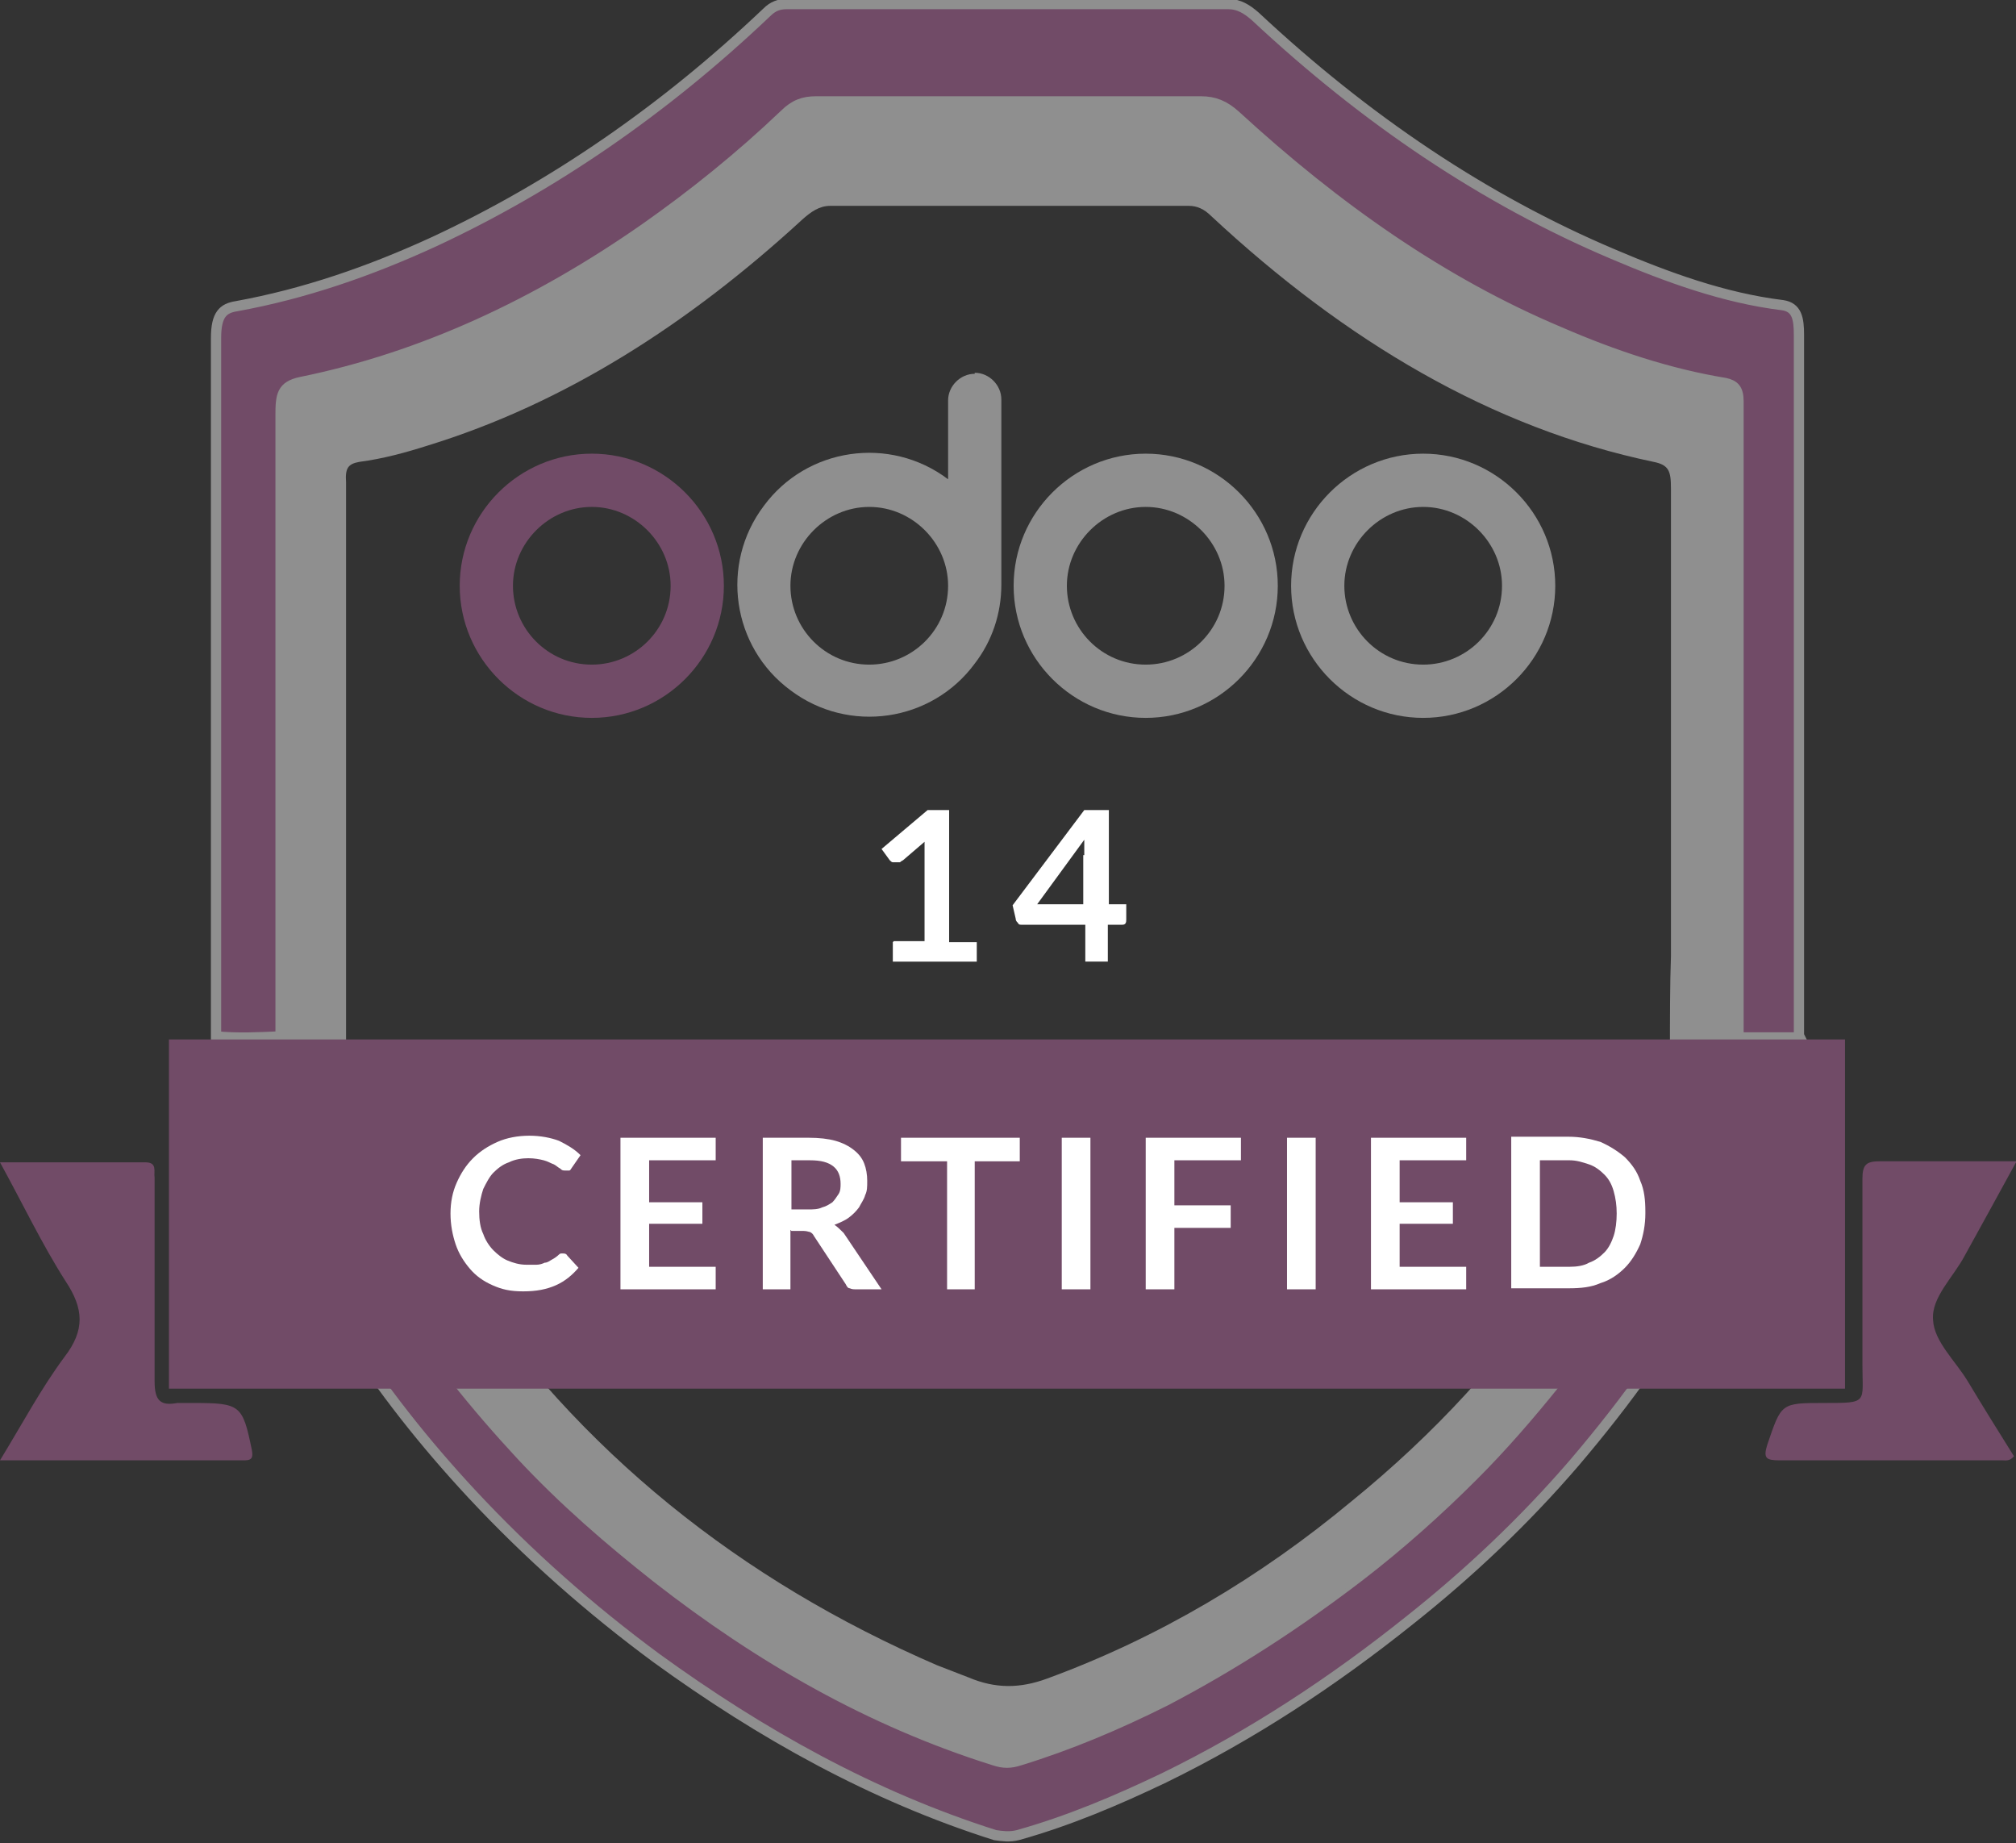<?xml version="1.0" encoding="UTF-8"?>
<svg id="Layer_1" data-name="Layer 1" xmlns="http://www.w3.org/2000/svg" viewBox="0 0 196.9 180">
  <rect x="0" y="0" width="196.9" height="180" fill="#333333" stroke="none"/>
  <defs>
    <style>
      .cls-1 {
        fill: #fff;
      }

      .cls-2, .cls-3 {
        fill: #714b67;
      }

      .cls-3 {
        stroke: #8f8f8f;
        stroke-miterlimit: 10;
      }

      .cls-4 {
        fill: #8f8f8f;
      }
    </style>
  </defs>
  <path class="cls-3" d="M175.8,101.3c-2,0-4,0-6,0,0-20.1,0-40.1,0-60.2,0-.6,0-1.3,0-1.9,0-1.2-.4-1.6-1.3-1.8-5.5-.9-10.9-2.7-16.2-5-11.4-4.8-21.8-12.1-31.6-21.1-1.1-1-2.1-1.4-3.4-1.4-12.5,0-25.1,0-37.6,0-1.2,0-2.1,.3-3.1,1.3-4.3,4.1-8.9,7.8-13.6,11.1-10.6,7.4-21.8,12.6-33.6,15-1.9,.4-2,1.3-2,3.3,0,20.2,0,40.4,0,60.6-2.1,.1-4.2,.2-6.3,0,0-14.8,0-29.7,0-44.5,0-7.9,0-15.8,0-23.7,0-2.3,.7-2.9,2-3.1,6.6-1.2,13-3.4,19.3-6.3,11.6-5.4,22.5-12.9,32.5-22.4,.6-.6,1.2-.8,1.9-.8,14.4,0,28.8,0,43.2,0,1,0,1.8,.5,2.6,1.2,10.8,10.1,22.4,17.9,34.9,23.2,5.4,2.3,10.9,4.3,16.6,5,1.4,.2,1.6,1.3,1.6,2.9,0,22.1,0,44.2,0,66.3,0,.7,0,1.4,0,2.1Z"/>
  <path class="cls-3" d="M166.3,109c2.2,0,4.4,0,6.6,0-1.2,5.1-3.4,9.9-5.8,14.5-3.6,7-8.2,13.3-13.3,19.3-4.9,5.7-10.3,10.8-16.1,15.4-7.5,6-15.4,11.2-24,15.4-4.6,2.2-9.3,4.2-14.3,5.6-.8,.2-1.5,.1-2.2,0-12-3.8-22.9-9.9-33.1-17.3-6.5-4.8-12.5-10.1-18-16-9.3-10-16.8-21.2-21.3-34.2-.3-.9-.6-1.8-.6-2.7,2.1,0,4.2,0,6.3,0,4,12.8,11.4,23.4,20.4,33.1,4.1,4.4,8.6,8.3,13.3,12,10,7.8,20.8,14,32.9,17.8,.9,.3,1.6,.3,2.5,0,4.9-1.5,9.6-3.5,14.2-5.8,6.7-3.5,13-7.6,19-12.2,3.9-3,7.6-6.3,11.1-9.8,2.8-2.8,5.4-5.8,7.9-8.9,4.7-5.7,8.7-11.9,11.7-18.7,1.1-2.4,2.4-4.8,2.7-7.5Z"/>
  <path class="cls-2" d="M0,142.6c2.2-3.6,4-7,6.3-10.1,2-2.6,1.9-4.7,.1-7.4-2.3-3.6-4.2-7.6-6.4-11.6,4.9,0,9.5,0,14.2,0,1.2,0,.8,.9,.9,1.5,0,6.6,0,13.3,0,19.9,0,1.9,.6,2.4,2.2,2.1,.5,0,1,0,1.6,0,4.6,0,4.8,.2,5.7,4.6,.1,.6,.1,1-.7,1-7.8,0-15.7,0-23.8,0Z"/>
  <path class="cls-2" d="M196.9,113.5c-1.8,3.3-3.4,6.2-5,9.1-1.1,2.1-3.3,4.1-3.1,6.3,.1,2.1,2.2,4,3.4,6,1.5,2.5,3,4.9,4.5,7.3-.4,.5-.8,.4-1.1,.4-7.3,0-14.6,0-21.8,0-1.3,0-1.6-.2-1.2-1.5,1.4-4.1,1.3-4.1,5.6-4.1s3.7,0,3.7-3.7c0-6.1,0-12.1,0-18.2,0-1.4,.4-1.7,1.7-1.7,4.3,0,8.6,0,13.3,0Z"/>
  <path class="cls-4" d="M163.1,102.4c0-2.7,0-6.4,.1-9,0-15.2,0-30.5,0-45.7,0-1.7-.2-2.3-1.7-2.6-15.8-3.3-30.1-11.8-43.2-24-.7-.7-1.4-1-2.2-1-11.7,0-23.3,0-35,0-1.1,0-1.9,.6-2.7,1.3-11.2,10.3-23.3,18-36.6,22.1-2.2,.7-4.4,1.3-6.7,1.6-1.1,.2-1.4,.6-1.3,2,0,18.1,0,37.2,0,55.3-2.1,0-4.3,0-6.4,0,0-20.2,0-41.4,0-61.6,0-2.1,.2-3,2-3.3,11.8-2.3,23-7.5,33.6-15,4.7-3.3,9.2-7,13.6-11.1,1-.9,1.9-1.3,3.1-1.3,12.5,0,25.1,0,37.6,0,1.3,0,2.3,.4,3.4,1.4,9.8,9,20.3,16.3,31.6,21.1,5.3,2.2,10.7,4.1,16.2,5,.9,.1,1.3,.6,1.3,1.8,0,.6,0,1.3,0,1.9,0,20.1,0,41.1,0,61.2-2.2,0-4.5,0-6.7,0Z"/>
  <path class="cls-4" d="M37.3,109c1.7,5.6,4.4,10.6,7.6,15.4,11.7,17.4,27.4,29.9,46.6,38.2,1,.4,2.1,.8,3.1,1.2,2.6,1.1,5,1.1,7.7,.1,10.9-4,20.8-9.9,29.7-17.3,8-6.5,15-14,20.6-22.6,3-4.7,5.6-9.7,7.4-15,2.1,0,4.2,0,6.4,0-.3,2.7-1.6,5.1-2.7,7.5-3,6.8-7,13-11.7,18.7-2.5,3-5.1,6.1-7.9,8.9-3.5,3.5-7.2,6.8-11.1,9.8-6,4.6-12.3,8.8-19,12.2-4.6,2.3-9.3,4.2-14.2,5.8-.9,.3-1.7,.2-2.5,0-12.1-3.8-22.9-10-32.9-17.8-4.7-3.7-9.3-7.6-13.3-12-9-9.7-16.5-20.3-20.4-33.1,2.2,0,4.5,0,6.7,0Z"/>
  <rect class="cls-2" x="16.5" y="101.5" width="163.7" height="34.1"/>
  <g>
    <path class="cls-1" d="M55,122.4c.1,0,.3,0,.4,.2l1.1,1.2c-.6,.7-1.3,1.3-2.2,1.7-.9,.4-1.9,.6-3.2,.6s-2.1-.2-3-.6c-.9-.4-1.6-.9-2.2-1.6-.6-.7-1.1-1.5-1.4-2.4-.3-.9-.5-1.9-.5-3s.2-2.1,.6-3,.9-1.7,1.6-2.4c.7-.7,1.5-1.2,2.4-1.6,.9-.4,2-.6,3.1-.6s2.1,.2,2.9,.5c.8,.4,1.5,.8,2.1,1.4l-.9,1.3c0,0-.1,.2-.2,.2,0,0-.2,0-.4,0s-.3,0-.5-.2c-.2-.1-.4-.3-.6-.4-.3-.1-.6-.3-1-.4-.4-.1-.9-.2-1.5-.2s-1.3,.1-1.9,.4c-.6,.2-1.1,.6-1.5,1-.4,.4-.7,1-1,1.6-.2,.6-.4,1.4-.4,2.2s.1,1.6,.4,2.2c.2,.6,.6,1.2,1,1.6,.4,.4,.9,.8,1.4,1,.5,.2,1.1,.4,1.8,.4s.7,0,1,0c.3,0,.6-.1,.8-.2,.3,0,.5-.2,.7-.3,.2-.1,.5-.3,.7-.5,0,0,.1-.1,.2-.1,0,0,.2,0,.2,0Z"/>
    <path class="cls-1" d="M69.9,111.1v2.2h-6.5v4.1h5.2v2.1h-5.2v4.2h6.5v2.2h-9.3v-14.8h9.3Z"/>
    <path class="cls-1" d="M77.2,120.1v5.8h-2.7v-14.8h4.5c1,0,1.9,.1,2.6,.3,.7,.2,1.3,.5,1.8,.9,.5,.4,.8,.8,1,1.3,.2,.5,.3,1.1,.3,1.7s0,1-.2,1.4c-.1,.4-.4,.8-.6,1.2-.3,.4-.6,.7-1,1s-.9,.5-1.4,.7c.3,.2,.6,.5,.9,.8l3.7,5.5h-2.5c-.2,0-.4,0-.6-.1-.2,0-.3-.2-.4-.4l-3.1-4.7c-.1-.2-.2-.3-.4-.4-.1,0-.3-.1-.6-.1h-1.2Zm0-2h1.7c.5,0,1,0,1.4-.2,.4-.1,.7-.3,1-.5,.2-.2,.4-.5,.6-.8s.2-.7,.2-1c0-.7-.2-1.3-.7-1.7-.5-.4-1.2-.6-2.3-.6h-1.8v4.9Z"/>
    <path class="cls-1" d="M99.6,111.1v2.3h-4.4v12.5h-2.7v-12.5h-4.5v-2.3h11.7Z"/>
    <path class="cls-1" d="M106.5,125.9h-2.8v-14.8h2.8v14.8Z"/>
    <path class="cls-1" d="M121.2,111.1v2.2h-6.5v4.4h5.5v2.2h-5.5v6h-2.8v-14.8h9.3Z"/>
    <path class="cls-1" d="M128.5,125.9h-2.8v-14.8h2.8v14.8Z"/>
    <path class="cls-1" d="M143.2,111.1v2.2h-6.5v4.1h5.2v2.1h-5.2v4.2h6.5v2.2h-9.3v-14.8h9.3Z"/>
    <path class="cls-1" d="M160.7,118.5c0,1.1-.2,2.1-.5,3-.4,.9-.9,1.7-1.5,2.3s-1.4,1.2-2.4,1.5c-.9,.4-1.9,.5-3.1,.5h-5.6v-14.8h5.6c1.1,0,2.1,.2,3.1,.5,.9,.4,1.7,.9,2.4,1.5,.7,.7,1.2,1.4,1.5,2.3,.4,.9,.5,1.9,.5,3Zm-2.8,0c0-.8-.1-1.5-.3-2.2s-.5-1.2-.9-1.6c-.4-.4-.9-.8-1.5-1-.6-.2-1.2-.4-1.9-.4h-2.9v10.4h2.9c.7,0,1.4-.1,1.9-.4,.6-.2,1.1-.6,1.5-1,.4-.4,.7-1,.9-1.6s.3-1.4,.3-2.2Z"/>
  </g>
  <g>
    <path class="cls-1" d="M87.3,91.9h3v-8.6c0-.3,0-.7,0-1.1l-2.1,1.8c0,0-.2,.1-.3,.2,0,0-.2,0-.3,0-.1,0-.3,0-.4,0-.1,0-.2-.1-.3-.2l-.8-1.1,4.5-3.8h2.1v12.9h2.7v1.9h-8.2v-1.9Z"/>
    <path class="cls-1" d="M108.1,88.3h1.9v1.5c0,.1,0,.3-.1,.4s-.2,.1-.4,.1h-1.3v3.6h-2.2v-3.6h-6.2c-.2,0-.3,0-.4-.2-.1-.1-.2-.2-.2-.4l-.3-1.3,7-9.3h2.4v9.2Zm-2.2-4.8c0-.2,0-.5,0-.7s0-.5,0-.8l-4.6,6.3h4.5v-4.8Z"/>
  </g>
  <path class="cls-4" d="M139,44.3c-7.1,0-12.9,5.8-12.9,12.9s5.8,12.9,12.9,12.9,12.9-5.8,12.9-12.9-5.8-12.9-12.9-12.9Zm0,20.6c-4.3,0-7.7-3.5-7.7-7.7s3.5-7.7,7.7-7.7,7.7,3.5,7.7,7.7h0c0,4.3-3.5,7.7-7.7,7.7Z"/>
  <path class="cls-4" d="M111.9,44.3c-7.1,0-12.9,5.8-12.9,12.9s5.8,12.9,12.9,12.9,12.9-5.8,12.9-12.9-5.8-12.9-12.9-12.9Zm0,20.6c-4.3,0-7.7-3.5-7.7-7.7s3.5-7.7,7.7-7.7,7.7,3.5,7.7,7.7h0c0,4.3-3.5,7.7-7.7,7.7Z"/>
  <path class="cls-2" d="M57.8,44.3c-7.1,0-12.9,5.8-12.9,12.9s5.8,12.9,12.9,12.9,12.9-5.8,12.9-12.9-5.8-12.9-12.9-12.9Zm0,20.6c-4.3,0-7.7-3.5-7.7-7.7s3.5-7.7,7.7-7.7,7.7,3.5,7.7,7.7h0c0,4.3-3.5,7.7-7.7,7.7Z"/>
  <path class="cls-4" d="M95.2,36.5c-1.4,0-2.6,1.2-2.6,2.6v7.7c-5.7-4.3-13.8-3.1-18,2.6-4.3,5.7-3.1,13.8,2.6,18,5.7,4.3,13.8,3.1,18-2.6,1.7-2.2,2.6-4.9,2.6-7.7h0v-18.1c0-1.4-1.2-2.6-2.6-2.6Zm-10.3,28.4c-4.3,0-7.7-3.5-7.7-7.7s3.5-7.7,7.7-7.7,7.7,3.5,7.7,7.7h0c0,4.3-3.5,7.7-7.7,7.7Z"/>
</svg>
